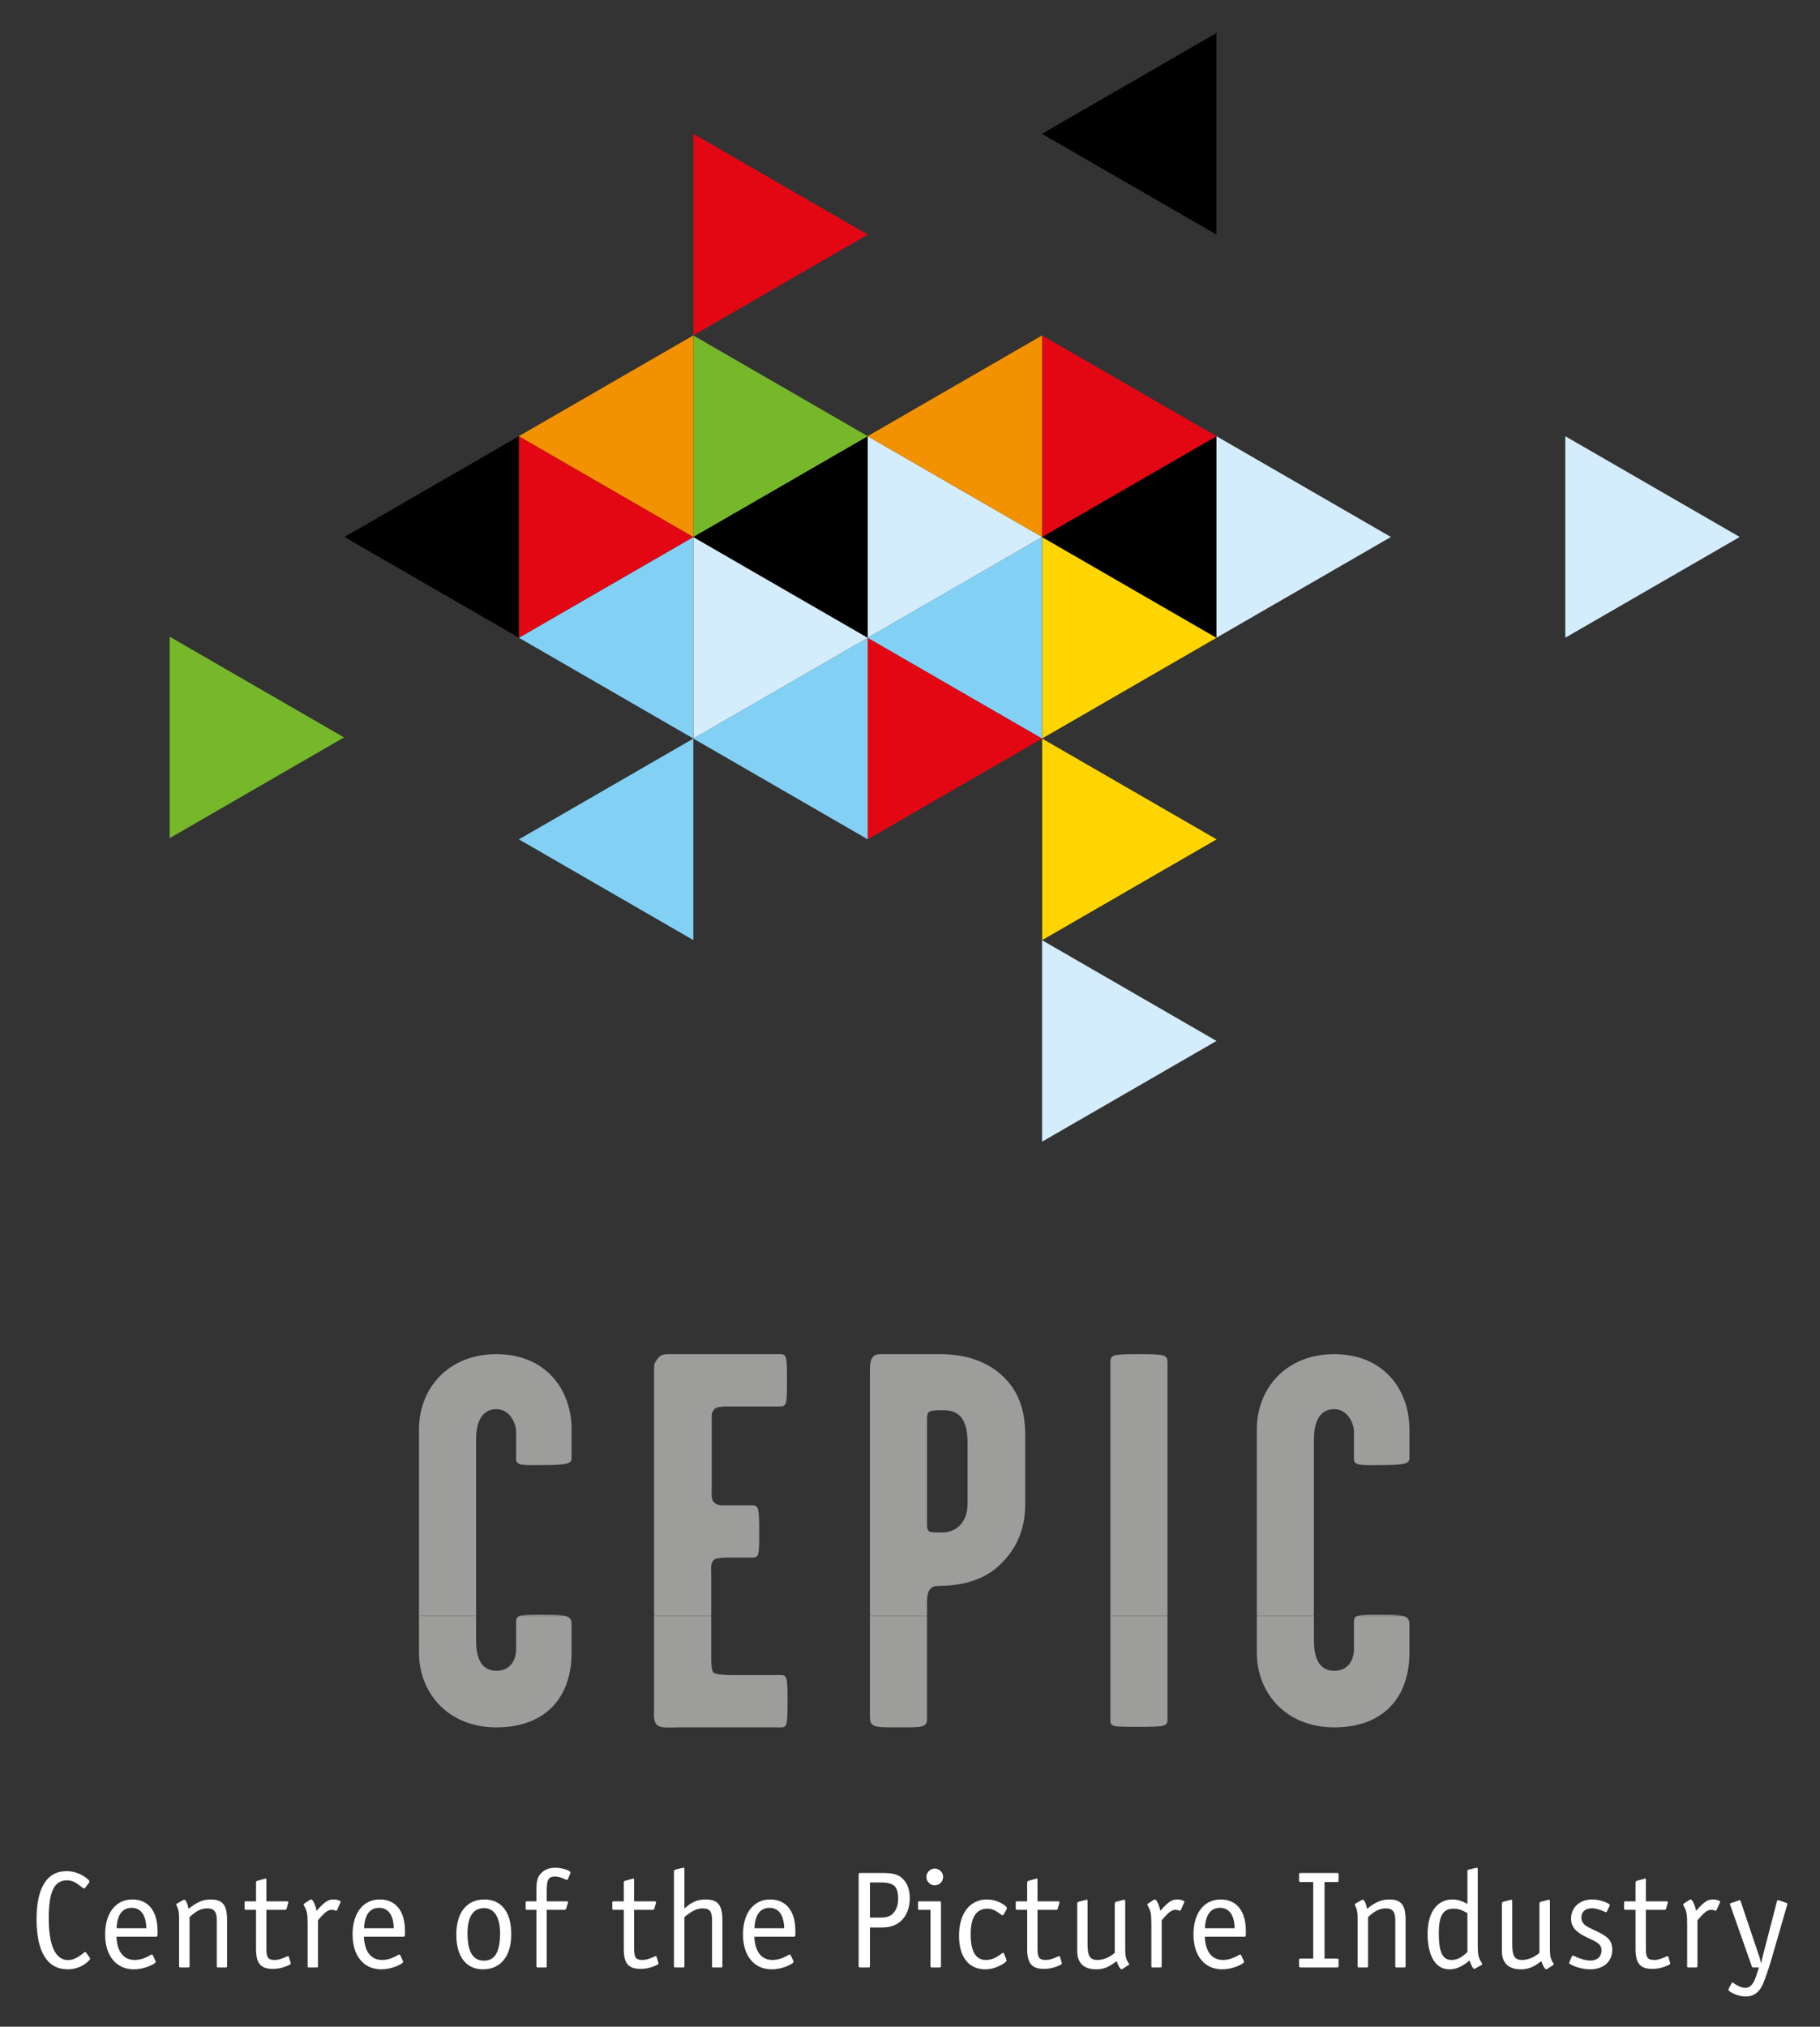 <?xml version="1.0" encoding="utf-8"?>
<!-- Generator: Adobe Illustrator 16.0.3, SVG Export Plug-In . SVG Version: 6.00 Build 0)  -->
<!DOCTYPE svg PUBLIC "-//W3C//DTD SVG 1.1//EN" "http://www.w3.org/Graphics/SVG/1.1/DTD/svg11.dtd">
<svg version="1.1" id="Ebene_1" xmlns="http://www.w3.org/2000/svg" xmlns:xlink="http://www.w3.org/1999/xlink" x="0px" y="0px"
	 width="517.474px" height="575.972px" viewBox="0 0 517.474 575.972" enable-background="new 0 0 517.474 575.972"
	 xml:space="preserve">
<rect x="0" y="0" width="517.474" height="575.972" fill="#333333" stroke="none"/>
<g>
	<polygon fill="#D4EDFC" points="296.291,267.199 321.084,281.513 345.875,295.827 321.084,310.142 296.291,324.454 
		296.291,295.827 296.291,267.199 	"/>
	<polygon fill="#83D0F5" points="197.129,209.909 172.337,224.223 147.544,238.537 172.337,252.852 197.129,267.166 
		197.129,238.537 197.129,209.909 	"/>
	<polygon fill="#FFD500" points="296.322,209.909 321.115,224.223 345.908,238.537 321.115,252.852 296.322,267.166 
		296.322,238.537 296.322,209.909 	"/>
	<polygon fill="#E30613" points="246.725,181.264 271.518,195.579 296.311,209.893 271.518,224.207 246.725,238.521 
		246.725,209.893 246.725,181.264 	"/>
	<polygon fill="#83D0F5" points="246.708,181.264 221.916,195.579 197.123,209.893 221.916,224.207 246.708,238.521 
		246.708,209.893 246.708,181.264 	"/>
	<polygon fill="#D4EDFC" points="197.145,152.62 221.937,166.934 246.73,181.248 221.937,195.562 197.145,209.876 197.145,181.248 
		197.145,152.62 	"/>
	<polygon fill="#83D0F5" points="197.128,152.62 172.335,166.934 147.542,181.248 172.335,195.562 197.128,209.876 197.128,181.248 
		197.128,152.62 	"/>
	<polygon fill="#FFD500" points="296.305,152.62 321.096,166.934 345.889,181.248 321.096,195.562 296.305,209.876 296.305,181.248 
		296.305,152.62 	"/>
	<polygon fill="#83D0F5" points="296.287,152.62 271.494,166.934 246.702,181.248 271.494,195.562 296.287,209.876 296.287,181.248 
		296.287,152.62 	"/>
	<polygon fill="#E30613" points="147.548,123.975 172.34,138.289 197.133,152.603 172.34,166.917 147.548,181.231 147.548,152.603 
		147.548,123.975 	"/>
	<polygon points="147.531,123.975 122.738,138.289 97.946,152.603 122.738,166.917 147.531,181.231 147.531,152.603 
		147.531,123.975 	"/>
	<polygon fill="#D4EDFC" points="246.723,123.975 271.516,138.289 296.309,152.603 271.516,166.917 246.723,181.231 
		246.723,152.603 246.723,123.975 	"/>
	<polygon points="246.707,123.975 221.914,138.289 197.121,152.603 221.914,166.917 246.707,181.231 246.707,152.603 
		246.707,123.975 	"/>
	<polygon fill="#D4EDFC" points="345.883,123.975 370.676,138.289 395.469,152.603 370.676,166.917 345.883,181.231 
		345.883,152.603 345.883,123.975 	"/>
	<polygon points="345.865,123.975 321.072,138.289 296.281,152.603 321.072,166.917 345.865,181.231 345.865,152.603 
		345.865,123.975 	"/>
	<polygon fill="#D4EDFC" points="445.059,123.975 469.852,138.289 494.645,152.603 469.852,166.917 445.059,181.231 
		445.059,152.603 445.059,123.975 	"/>
	<polygon fill="#76B82A" points="197.126,95.33 221.919,109.644 246.712,123.958 221.919,138.272 197.126,152.586 197.126,123.958 
		197.126,95.33 	"/>
	<polygon fill="#F39200" points="197.11,95.33 172.317,109.644 147.524,123.958 172.317,138.272 197.11,152.586 197.11,123.958 
		197.11,95.33 	"/>
	<polygon fill="#E30613" points="296.303,95.33 321.096,109.644 345.887,123.958 321.096,138.272 296.303,152.586 296.303,123.958 
		296.303,95.33 	"/>
	<polygon fill="#F39200" points="296.285,95.33 271.492,109.644 246.7,123.958 271.492,138.272 296.285,152.586 296.285,123.958 
		296.285,95.33 	"/>
	<polygon fill="#E30613" points="197.158,38.041 221.951,52.354 246.744,66.669 221.951,80.983 197.158,95.297 197.158,66.669 
		197.158,38.041 	"/>
	<polygon points="345.846,9.396 321.053,23.709 296.262,38.024 321.053,52.338 345.846,66.652 345.846,38.024 345.846,9.396 	"/>
	<path fill-rule="evenodd" clip-rule="evenodd" fill="#9D9D9C" d="M119.129,459.204v10.465c0,11.521,8.344,21.23,22,21.23
		c14.111,0,21.395-8.648,21.395-21.23v-7.873c0-1.533-0.432-2.252-1.944-2.588l-12.722-0.004c-0.854,0.262-1.115,0.754-1.115,1.682
		v7.873c0,2.424-1.213,6.057-5.614,6.057c-4.703,0-5.765-4.389-5.765-8.631v-6.98H119.129L119.129,459.204z M185.974,459.204v25.932
		c0,1.82-0.303,4.096,0.912,5.158c1.061,0.91,3.642,0.605,6.068,0.605h29.133c1.669,0,1.819-0.605,1.819-7.586
		c0-6.676-0.15-7.283-1.973-7.283h-14.413c-1.669,0-3.794-0.152-4.554-0.607c-0.757-0.453-0.757-3.336-0.757-5.309v-10.91H185.974
		L185.974,459.204z M247.338,459.204v28.357c0,3.338,0.912,3.338,7.74,3.338c6.979,0,8.497,0.154,8.497-2.428v-29.268H247.338
		L247.338,459.204z M315.715,459.204v29.42c0,2.123,0.307,2.123,7.74,2.123c8.344,0,8.498-0.15,8.498-2.426v-29.119L315.715,459.204
		L315.715,459.204z M357.348,459.204v10.465c0,11.521,8.344,21.23,21.998,21.23c14.111,0,21.395-8.648,21.395-21.23v-7.873
		c0-1.533-0.432-2.252-1.943-2.588l-12.723-0.004c-0.854,0.262-1.113,0.754-1.113,1.682v7.873c0,2.424-1.213,6.057-5.615,6.057
		c-4.701,0-5.766-4.389-5.766-8.631v-6.98H357.348L357.348,459.204z"/>
	<path fill-rule="evenodd" clip-rule="evenodd" fill="#9D9D9C" d="M135.364,459.204v-50.104c0-3.939,1.063-8.633,5.765-8.633
		c3.945,0,5.614,4.24,5.614,6.361v7.871c0,1.971,2.58,1.668,7.587,1.668c6.98,0,8.193-0.455,8.193-1.969v-8.178
		c0-11.064-7.131-21.383-21.395-21.383c-13.656,0-22,9.713-22,21.383v52.98L135.364,459.204L135.364,459.204z M160.58,459.204
		c-1.176-0.258-3.005-0.287-5.793-0.287c-3.756,0-5.832-0.047-6.929,0.287H160.58L160.58,459.204z M202.21,459.204v-11.699
		c0-1.973-0.303-3.49,1.063-4.4c0.607-0.303,2.276-0.455,3.792-0.455h6.828c1.973,0,1.973-0.912,1.973-7.283
		c0-6.678-0.152-7.586-1.973-7.586h-7.284c-1.213,0-2.275,0.152-3.336-0.605c-1.215-0.904-0.912-2.564-0.912-3.924v-19.92
		c0-1.965,0-1.814,0.759-2.869c0.456-0.605,2.276-0.756,3.489-0.756h15.174c1.973,0,1.973-0.906,1.973-7.734
		c0-5.918,0-7.133-1.822-7.133h-31.406c-1.519,0-2.582,0-3.491,1.215c-0.91,1.213-1.063,1.363-1.063,3.336v69.814H202.21
		L202.21,459.204z M263.574,459.204v-3.809c0-3.795,1.213-4.705,3.34-4.705c5.611,0,12.135-1.213,16.992-5.613
		c5.766-5.313,7.586-11.375,7.586-17.568V407.72c0-7.557-2.275-13.322-7.434-17.57c-4.553-3.793-10.621-5.311-16.691-5.311h-15.475
		c-1.822,0-3.036-0.15-3.795,0.912c-0.606,0.756-0.759,1.973-0.759,3.791v69.662H263.574L263.574,459.204z M331.953,459.204v-71.787
		c0-2.426-0.457-2.578-8.498-2.578c-7.131,0-7.74,0.152-7.74,2.428v71.938H331.953L331.953,459.204z M373.58,459.204v-50.104
		c0-3.939,1.064-8.633,5.766-8.633c3.945,0,5.615,4.24,5.615,6.361v7.871c0,1.971,2.578,1.668,7.586,1.668
		c6.98,0,8.193-0.455,8.193-1.969v-8.178c0-11.064-7.131-21.383-21.395-21.383c-13.654,0-21.998,9.713-21.998,21.383v52.98
		L373.58,459.204L373.58,459.204z M398.797,459.204c-1.176-0.258-3.006-0.287-5.793-0.287c-3.756,0-5.832-0.047-6.93,0.287H398.797
		L398.797,459.204z M275.107,410.892v14.504c0,2.867,0.15,5.135-1.822,7.701c-1.67,1.967-3.793,2.42-5.461,2.42
		c-1.52,0-2.58,0-3.34-0.15c-1.063-0.455-0.91-1.664-0.91-3.174v-28.703c0-0.906,0-1.512,0.455-2.115
		c0.607-0.604,2.275-0.604,4.098-0.604c2.426,0,3.793,0.604,5.008,1.813C274.953,404.849,275.107,407.72,275.107,410.892
		L275.107,410.892z"/>
	<polygon fill="#76B82A" points="48.239,180.94 73.032,195.254 97.825,209.568 73.032,223.882 48.239,238.197 48.239,209.568 
		48.239,180.94 	"/>
	<path fill="#FFFFFF" d="M25.416,534.735c0-0.162-0.081-0.363-0.322-0.564c-1.61-1.488-3.946-2.416-6.12-2.416
		c-5.638,0-8.577,4.711-8.577,13.691c0,9.26,3.061,14.213,8.859,14.213c2.174,0,4.228-0.764,5.798-2.254
		c0.363-0.322,0.564-0.604,0.564-0.766c0-0.121-0.041-0.201-0.121-0.322l-0.966-1.328c-0.161-0.201-0.241-0.242-0.322-0.242
		c-0.121,0-0.282,0.08-0.443,0.242c-1.49,1.289-3.06,2.053-4.349,2.053c-3.664,0-5.557-4.066-5.557-11.959
		c0-7.488,1.57-10.711,5.154-10.711c1.208,0,2.295,0.404,3.543,1.41l0.966,0.725c0.121,0.121,0.282,0.16,0.362,0.16
		c0.121,0,0.242-0.08,0.322-0.16l1.127-1.49C25.376,534.937,25.416,534.815,25.416,534.735L25.416,534.735z"/>
	<path fill-rule="evenodd" clip-rule="evenodd" fill="#FFFFFF" d="M44.346,550.399c0.362,0,0.443-0.162,0.443-0.727v-0.039v-1.129
		c-0.081-5.516-2.698-8.695-7.168-8.695c-4.711,0-7.731,3.865-7.731,9.945s3.181,9.904,8.134,9.904c1.449,0,2.858-0.281,4.267-0.846
		c1.329-0.563,1.974-0.965,1.974-1.328c0-0.08-0.041-0.121-0.08-0.281l-0.725-1.531c-0.041-0.121-0.161-0.201-0.282-0.201
		c-0.081,0-0.242,0.041-0.362,0.121c-1.651,0.967-3.141,1.41-4.51,1.41c-3.181,0-4.993-2.336-5.194-6.604H44.346L44.346,550.399z
		 M37.42,542.185c2.618,0,4.107,2.053,4.188,5.799h-8.456C33.313,544.157,34.803,542.185,37.42,542.185L37.42,542.185z"/>
	<path fill="#FFFFFF" d="M52.404,539.89c-0.121,0-0.161,0-0.322,0.08l-1.771,1.006c-0.121,0.082-0.202,0.162-0.202,0.283
		c0,0.039,0.04,0.121,0.081,0.201c0.604,1.248,0.725,2.012,0.725,3.744v13.488c0,0.363,0.081,0.443,0.442,0.443h2.094
		c0.362,0,0.443-0.08,0.443-0.443v-13.891c1.973-1.813,3.342-2.457,5.114-2.457c1.853,0,2.617,0.967,2.617,3.262v13.086
		c0,0.363,0.041,0.443,0.443,0.443h2.053c0.362,0,0.443-0.08,0.443-0.443v-13.045c0-4.268-1.248-5.838-4.671-5.838
		c-2.133,0-3.906,0.725-6.282,2.656C53.331,540.976,52.807,539.89,52.404,539.89L52.404,539.89z"/>
	<path fill="#FFFFFF" d="M70.018,540.333c-0.402,0-0.483,0.08-0.483,0.441v1.531c0,0.402,0.081,0.443,0.483,0.443h2.778v11.072
		c0,4.146,1.288,5.717,4.792,5.717c1.571,0,3.221-0.402,4.751-1.166c0.241-0.162,0.322-0.242,0.322-0.404c0-0.039,0-0.08,0-0.08
		l-0.04-0.121l-0.483-1.609c-0.041-0.162-0.121-0.242-0.242-0.242c-0.08,0-0.201,0.041-0.281,0.08
		c-1.611,0.725-2.537,1.008-3.503,1.008c-1.892,0-2.375-0.686-2.375-3.223v-11.031h5.234c0.322,0,0.443-0.082,0.523-0.363
		l0.443-1.529c0.04-0.162,0.04-0.203,0.04-0.242c0-0.201-0.121-0.281-0.362-0.281h-5.879v-6.041c0-0.363-0.04-0.443-0.282-0.443
		c-0.041,0-0.041,0.041-0.081,0.041l-0.121,0.039l-2.053,0.564c-0.242,0.08-0.403,0.242-0.403,0.482v5.357H70.018L70.018,540.333z"
		/>
	<path fill="#FFFFFF" d="M89.521,541.339c-0.363-0.967-0.766-1.529-1.007-1.529c-0.08,0-0.241,0.039-0.322,0.08l-1.61,1.047
		c-0.162,0.08-0.242,0.201-0.242,0.322s0.041,0.201,0.161,0.402c0.805,1.49,0.966,2.174,0.966,5.275v11.756
		c0,0.363,0.041,0.443,0.443,0.443h2.054c0.362,0,0.442-0.041,0.442-0.443v-12.965c1.933-2.295,2.859-2.979,3.866-2.979
		c0.363,0,0.523,0,1.208,0.24c0.041,0.041,0.081,0.041,0.121,0.041c0.081,0,0.161-0.041,0.201-0.162l0.967-2.133
		c0.041-0.121,0.08-0.242,0.08-0.283c0-0.119-0.12-0.201-0.282-0.281c-0.523-0.242-1.127-0.361-1.691-0.361
		c-1.53,0-2.416,0.563-4.429,2.736l-0.443,0.523C89.882,542.265,89.762,541.983,89.521,541.339L89.521,541.339z"/>
	<path fill-rule="evenodd" clip-rule="evenodd" fill="#FFFFFF" d="M114.7,550.399c0.363,0,0.443-0.162,0.443-0.727v-0.039v-1.129
		c-0.081-5.516-2.698-8.695-7.168-8.695c-4.711,0-7.731,3.865-7.731,9.945s3.181,9.904,8.134,9.904c1.449,0,2.859-0.281,4.268-0.846
		c1.329-0.563,1.974-0.965,1.974-1.328c0-0.08-0.041-0.121-0.081-0.281l-0.725-1.531c-0.041-0.121-0.161-0.201-0.282-0.201
		c-0.08,0-0.241,0.041-0.362,0.121c-1.651,0.967-3.14,1.41-4.51,1.41c-3.181,0-4.993-2.336-5.194-6.604H114.7L114.7,550.399z
		 M107.774,542.185c2.617,0,4.107,2.053,4.188,5.799h-8.455C103.667,544.157,105.157,542.185,107.774,542.185L107.774,542.185z"/>
	<path fill-rule="evenodd" clip-rule="evenodd" fill="#FFFFFF" d="M137.717,539.81c-4.993,0-7.973,3.703-7.973,10.025
		c0,6.201,2.778,9.824,7.57,9.824c5.033,0,8.053-3.703,8.053-10.025C145.368,543.392,142.55,539.81,137.717,539.81L137.717,539.81z
		 M137.597,557.204c-3.141,0-4.671-2.537-4.671-7.771c0-4.711,1.61-7.168,4.671-7.168c2.979,0,4.59,2.578,4.59,7.287v0.363
		C142.066,554.909,140.617,557.204,137.597,557.204L137.597,557.204z"/>
	<path fill="#FFFFFF" d="M149.896,540.333h-0.161c-0.201,0-0.281,0.16-0.281,0.441v1.531c0,0.322,0.081,0.443,0.281,0.443h0.161
		h2.617v15.943c0,0.363,0.041,0.443,0.443,0.443h2.054c0.322,0,0.442-0.08,0.442-0.281v-0.162v-15.943h4.993
		c0.242,0,0.443-0.121,0.524-0.322l0.483-1.57c0.041-0.121,0.08-0.162,0.08-0.242c0-0.201-0.12-0.281-0.443-0.281h-5.637v-3.021
		c0-3.141,0.484-4.025,2.376-4.025c0.806,0,1.933,0.322,2.98,0.846c0.121,0.08,0.281,0.121,0.362,0.121
		c0.121,0,0.242-0.121,0.322-0.242l0.644-1.611c0.041-0.121,0.081-0.16,0.081-0.24c0-0.121-0.081-0.203-0.161-0.283
		c-0.765-0.604-2.658-1.086-4.147-1.086c-1.61,0-2.859,0.441-3.825,1.328c-1.248,1.168-1.571,2.254-1.571,5.154v3.061H149.896
		L149.896,540.333z"/>
	<path fill="#FFFFFF" d="M174.576,540.333c-0.402,0-0.483,0.08-0.483,0.441v1.531c0,0.402,0.081,0.443,0.483,0.443h2.778v11.072
		c0,4.146,1.288,5.717,4.792,5.717c1.571,0,3.221-0.402,4.751-1.166c0.241-0.162,0.322-0.242,0.322-0.404c0-0.039,0-0.08,0-0.08
		l-0.04-0.121l-0.483-1.609c-0.041-0.162-0.121-0.242-0.242-0.242c-0.08,0-0.201,0.041-0.281,0.08
		c-1.611,0.725-2.537,1.008-3.503,1.008c-1.892,0-2.375-0.686-2.375-3.223v-11.031h5.234c0.322,0,0.443-0.082,0.523-0.363
		l0.443-1.529c0.04-0.162,0.04-0.203,0.04-0.242c0-0.201-0.121-0.281-0.362-0.281h-5.879v-6.041c0-0.363-0.04-0.443-0.282-0.443
		c-0.041,0-0.041,0.041-0.081,0.041l-0.121,0.039l-2.053,0.564c-0.242,0.08-0.403,0.242-0.403,0.482v5.357H174.576L174.576,540.333z
		"/>
	<path fill="#FFFFFF" d="M194.602,531.231c0-0.322-0.081-0.441-0.242-0.441h-0.04h-0.121l-0.121,0.039l-2.054,0.484
		c-0.241,0.08-0.402,0.24-0.402,0.482v26.896c0,0.363,0.081,0.443,0.483,0.443h2.054c0.362,0,0.443-0.08,0.443-0.443v-13.891
		c2.174-1.771,3.583-2.457,5.153-2.457c2.014,0,2.698,0.846,2.698,3.303v13.045v0.162c0,0.201,0.121,0.281,0.443,0.281h2.053
		c0.363,0,0.443-0.08,0.443-0.443v-13.006c0-4.307-1.288-5.877-4.792-5.877c-2.295,0-3.906,0.684-5.999,2.576V531.231
		L194.602,531.231z"/>
	<path fill-rule="evenodd" clip-rule="evenodd" fill="#FFFFFF" d="M225.705,550.399c0.362,0,0.443-0.162,0.443-0.727v-0.039v-1.129
		c-0.081-5.516-2.698-8.695-7.167-8.695c-4.711,0-7.731,3.865-7.731,9.945s3.182,9.904,8.134,9.904c1.45,0,2.859-0.281,4.268-0.846
		c1.329-0.563,1.974-0.965,1.974-1.328c0-0.08-0.041-0.121-0.081-0.281l-0.725-1.531c-0.041-0.121-0.161-0.201-0.282-0.201
		c-0.081,0-0.242,0.041-0.363,0.121c-1.651,0.967-3.14,1.41-4.509,1.41c-3.181,0-4.993-2.336-5.194-6.604H225.705L225.705,550.399z
		 M218.778,542.185c2.617,0,4.107,2.053,4.188,5.799h-8.456C214.671,544.157,216.162,542.185,218.778,542.185L218.778,542.185z"/>
	<path fill-rule="evenodd" clip-rule="evenodd" fill="#FFFFFF" d="M250.171,547.782c1.611,0,2.376-0.082,3.463-0.404
		c3.141-1.006,5.033-3.945,5.033-7.932c0-2.537-0.765-4.51-2.295-5.799c-1.168-1.006-2.658-1.369-5.678-1.369h-6.04
		c-0.443,0-0.524,0.082-0.524,0.564v25.77c0,0.443,0.081,0.523,0.524,0.523h2.174c0.443,0,0.523-0.08,0.523-0.523v-10.83H250.171
		L250.171,547.782z M247.353,534.976h3.06c3.745,0,4.953,1.129,4.953,4.592c0,1.73-0.443,3.061-1.289,4.025
		c-0.886,1.047-1.852,1.369-4.147,1.369h-2.577V534.976L247.353,534.976z"/>
	<path fill-rule="evenodd" clip-rule="evenodd" fill="#FFFFFF" d="M265.773,531.03c-1.289,0-2.375,1.088-2.375,2.375
		c0,1.33,1.086,2.377,2.375,2.377c1.328,0,2.377-1.047,2.377-2.377C268.15,532.118,267.102,531.03,265.773,531.03L265.773,531.03z
		 M264.566,558.692v0.162c0,0.201,0.16,0.281,0.441,0.281h2.094c0.363,0,0.443-0.08,0.443-0.443v-17.918
		c0-0.281-0.119-0.441-0.322-0.441h-0.121h-5.637h-0.16c-0.201,0-0.283,0.16-0.283,0.441v1.531c0,0.322,0.082,0.443,0.283,0.443
		h0.16h3.102V558.692L264.566,558.692z"/>
	<path fill="#FFFFFF" d="M286.287,542.306c0-0.201-0.16-0.402-0.402-0.645c-1.449-1.168-3.342-1.852-5.234-1.852
		c-4.912,0-7.973,3.945-7.973,10.348c0,6,2.779,9.502,7.41,9.502c1.852,0,3.584-0.564,5.273-1.65
		c0.564-0.402,0.846-0.684,0.846-0.887c0-0.039-0.039-0.119-0.08-0.24c0-0.08-0.041-0.121-0.041-0.162l-0.604-1.49
		c-0.08-0.201-0.121-0.24-0.281-0.24c-0.041,0-0.16,0-0.242,0.08l-0.885,0.645c-1.209,0.846-2.496,1.289-3.746,1.289
		c-2.898,0-4.348-2.416-4.348-7.289c0-4.832,1.611-7.287,4.75-7.287c1.289,0,2.256,0.402,4.027,1.771
		c0.121,0.08,0.201,0.121,0.283,0.121c0.119,0,0.24-0.082,0.32-0.242l0.887-1.531C286.248,542.466,286.287,542.386,286.287,542.306
		L286.287,542.306z"/>
	<path fill="#FFFFFF" d="M289.277,540.333c-0.404,0-0.484,0.08-0.484,0.441v1.531c0,0.402,0.08,0.443,0.484,0.443h2.777v11.072
		c0,4.146,1.289,5.717,4.791,5.717c1.57,0,3.223-0.402,4.752-1.166c0.242-0.162,0.322-0.242,0.322-0.404c0-0.039,0-0.08,0-0.08
		l-0.041-0.121l-0.482-1.609c-0.041-0.162-0.121-0.242-0.242-0.242c-0.08,0-0.201,0.041-0.281,0.08
		c-1.611,0.725-2.537,1.008-3.504,1.008c-1.891,0-2.375-0.686-2.375-3.223v-11.031h5.234c0.322,0,0.443-0.082,0.523-0.363
		l0.443-1.529c0.039-0.162,0.039-0.203,0.039-0.242c0-0.201-0.119-0.281-0.361-0.281h-5.879v-6.041c0-0.363-0.039-0.443-0.281-0.443
		c-0.041,0-0.041,0.041-0.082,0.041l-0.119,0.039l-2.055,0.564c-0.242,0.08-0.402,0.242-0.402,0.482v5.357H289.277L289.277,540.333z
		"/>
	<path fill="#FFFFFF" d="M312.041,557.003c-2.135,0-2.82-1.084-2.82-4.5v-12.172c0-0.322-0.039-0.441-0.24-0.441
		c-0.082,0-0.162,0-0.242,0.039l-2.055,0.523c-0.24,0.08-0.402,0.281-0.402,0.521v13.498c0,3.377,1.854,5.188,5.396,5.188
		c2.053,0,3.623-0.604,5.799-2.334c0.441,1.287,1.047,2.334,1.408,2.334c0.08,0,0.162-0.041,0.242-0.08l1.771-1.168
		c0.121-0.039,0.162-0.121,0.162-0.201c0-0.041-0.041-0.121-0.123-0.242c-0.764-1.086-1.006-2.01-1.006-4.018v-13.619
		c0-0.322-0.08-0.441-0.281-0.441c-0.08,0-0.121,0-0.242,0.039l-2.053,0.523c-0.242,0.08-0.402,0.281-0.402,0.521v14.02
		C315.463,556.278,313.65,557.003,312.041,557.003L312.041,557.003z"/>
	<path fill="#FFFFFF" d="M329.414,541.339c-0.363-0.967-0.766-1.529-1.008-1.529c-0.08,0-0.24,0.039-0.322,0.08l-1.609,1.047
		c-0.162,0.08-0.242,0.201-0.242,0.322s0.041,0.201,0.16,0.402c0.807,1.49,0.967,2.174,0.967,5.275v11.756
		c0,0.363,0.041,0.443,0.443,0.443h2.053c0.363,0,0.443-0.041,0.443-0.443v-12.965c1.934-2.295,2.859-2.979,3.865-2.979
		c0.363,0,0.523,0,1.209,0.24c0.041,0.041,0.08,0.041,0.121,0.041c0.08,0,0.16-0.041,0.201-0.162l0.967-2.133
		c0.039-0.121,0.08-0.242,0.08-0.283c0-0.119-0.121-0.201-0.283-0.281c-0.523-0.242-1.127-0.361-1.689-0.361
		c-1.531,0-2.416,0.563-4.43,2.736l-0.443,0.523C329.775,542.265,329.654,541.983,329.414,541.339L329.414,541.339z"/>
	<path fill-rule="evenodd" clip-rule="evenodd" fill="#FFFFFF" d="M353.789,550.399c0.361,0,0.441-0.162,0.441-0.727v-0.039v-1.129
		c-0.08-5.516-2.697-8.695-7.166-8.695c-4.713,0-7.732,3.865-7.732,9.945s3.182,9.904,8.135,9.904c1.449,0,2.859-0.281,4.268-0.846
		c1.328-0.563,1.973-0.965,1.973-1.328c0-0.08-0.039-0.121-0.08-0.281l-0.725-1.531c-0.041-0.121-0.16-0.201-0.281-0.201
		c-0.082,0-0.242,0.041-0.363,0.121c-1.65,0.967-3.141,1.41-4.51,1.41c-3.18,0-4.992-2.336-5.193-6.604H353.789L353.789,550.399z
		 M346.861,542.185c2.617,0,4.107,2.053,4.188,5.799h-8.455C342.756,544.157,344.246,542.185,346.861,542.185L346.861,542.185z"/>
	<path fill="#FFFFFF" d="M380.066,534.856c0.484,0,0.523-0.08,0.523-0.564v-1.449c0-0.482-0.039-0.564-0.523-0.564H369.92
		c-0.482,0-0.563,0.082-0.563,0.564v1.449c0,0.484,0.08,0.564,0.563,0.564h3.463v21.742h-3.463c-0.482,0-0.563,0.041-0.563,0.523
		v1.49c0,0.443,0.08,0.523,0.563,0.523h10.146c0.484,0,0.523-0.08,0.523-0.523v-1.49c0-0.482-0.039-0.523-0.523-0.523h-3.463
		v-21.742H380.066L380.066,534.856z"/>
	<path fill="#FFFFFF" d="M387.49,539.89c-0.121,0-0.162,0-0.322,0.08l-1.771,1.006c-0.121,0.082-0.201,0.162-0.201,0.283
		c0,0.039,0.039,0.121,0.08,0.201c0.604,1.248,0.725,2.012,0.725,3.744v13.488c0,0.363,0.08,0.443,0.443,0.443h2.094
		c0.361,0,0.443-0.08,0.443-0.443v-13.891c1.973-1.813,3.342-2.457,5.113-2.457c1.852,0,2.617,0.967,2.617,3.262v13.086
		c0,0.363,0.041,0.443,0.443,0.443h2.053c0.363,0,0.443-0.08,0.443-0.443v-13.045c0-4.268-1.248-5.838-4.672-5.838
		c-2.133,0-3.904,0.725-6.281,2.656C388.416,540.976,387.893,539.89,387.49,539.89L387.49,539.89z"/>
	<path fill-rule="evenodd" clip-rule="evenodd" fill="#FFFFFF" d="M419.197,559.538c0.08,0,0.16-0.039,0.281-0.119l1.771-1.008
		c0.162-0.08,0.201-0.121,0.201-0.242c0-0.039-0.039-0.119-0.08-0.201l-0.242-0.402c-0.764-1.248-0.967-2.174-0.967-4.59v-21.744
		c0-0.361-0.039-0.441-0.281-0.441c-0.039,0-0.08,0-0.201,0.039l-2.094,0.484c-0.201,0.039-0.361,0.24-0.361,0.482v9.262
		c-1.652-0.887-2.859-1.248-4.27-1.248c-4.348,0-7.047,3.703-7.047,9.742c0,6.363,2.297,10.107,6.162,10.107
		c1.891,0,3.262-0.564,5.797-2.496C418.23,558.452,418.834,559.538,419.197,559.538L419.197,559.538z M417.225,554.747
		c-1.732,1.652-3.021,2.256-4.512,2.256c-2.576,0-3.623-2.215-3.623-7.611c0-4.953,1.209-6.965,4.148-6.965
		c1.328,0,2.334,0.322,3.986,1.248V554.747L417.225,554.747z"/>
	<path fill="#FFFFFF" d="M432.785,557.003c-2.135,0-2.818-1.084-2.818-4.5v-12.172c0-0.322-0.041-0.441-0.242-0.441
		c-0.08,0-0.16,0-0.242,0.039l-2.053,0.523c-0.242,0.08-0.402,0.281-0.402,0.521v13.498c0,3.377,1.852,5.188,5.396,5.188
		c2.053,0,3.623-0.604,5.797-2.334c0.443,1.287,1.047,2.334,1.41,2.334c0.08,0,0.16-0.041,0.24-0.08l1.773-1.168
		c0.119-0.039,0.16-0.121,0.16-0.201c0-0.041-0.041-0.121-0.121-0.242c-0.764-1.086-1.006-2.01-1.006-4.018v-13.619
		c0-0.322-0.08-0.441-0.283-0.441c-0.08,0-0.121,0-0.24,0.039l-2.055,0.523c-0.24,0.08-0.402,0.281-0.402,0.521v14.02
		C436.207,556.278,434.396,557.003,432.785,557.003L432.785,557.003z"/>
	<path fill="#FFFFFF" d="M446.172,557.687c0,0.041,0,0.08,0,0.121c0,0.16,0.041,0.242,0.242,0.361c1.57,0.926,3.785,1.49,5.758,1.49
		c3.744,0,6.24-2.215,6.24-5.557c0-2.334-1.006-3.584-3.904-4.992l-2.738-1.328c-1.49-0.727-2.135-1.611-2.135-2.859
		c0-1.611,1.088-2.578,2.98-2.617c1.047,0,2.254,0.361,3.664,1.006c0.121,0.08,0.24,0.121,0.281,0.121
		c0.162,0,0.281-0.121,0.361-0.281l0.686-1.451c0.082-0.119,0.082-0.16,0.082-0.281c0-0.16-0.123-0.322-0.443-0.482
		c-1.41-0.725-3.102-1.127-4.59-1.127c-3.465,0-5.961,2.254-5.961,5.436c0,1.529,0.564,2.697,1.813,3.703
		c0.926,0.766,1.611,1.168,4.348,2.416c1.854,0.887,2.496,1.652,2.496,2.939c0,1.732-1.207,2.859-3.1,2.859
		c-1.328,0-3.061-0.482-4.752-1.328c-0.119-0.041-0.24-0.08-0.281-0.08c-0.121,0-0.24,0.08-0.281,0.201l-0.725,1.689
		L446.172,557.687L446.172,557.687z"/>
	<path fill="#FFFFFF" d="M462.248,540.333c-0.402,0-0.482,0.08-0.482,0.441v1.531c0,0.402,0.08,0.443,0.482,0.443h2.777v11.072
		c0,4.146,1.289,5.717,4.793,5.717c1.57,0,3.221-0.402,4.75-1.166c0.242-0.162,0.322-0.242,0.322-0.404c0-0.039,0-0.08,0-0.08
		l-0.039-0.121l-0.482-1.609c-0.041-0.162-0.121-0.242-0.242-0.242c-0.082,0-0.201,0.041-0.283,0.08
		c-1.609,0.725-2.535,1.008-3.502,1.008c-1.893,0-2.377-0.686-2.377-3.223v-11.031h5.234c0.322,0,0.443-0.082,0.525-0.363
		l0.441-1.529c0.041-0.162,0.041-0.203,0.041-0.242c0-0.201-0.121-0.281-0.363-0.281h-5.879v-6.041c0-0.363-0.039-0.443-0.281-0.443
		c-0.039,0-0.039,0.041-0.08,0.041l-0.121,0.039l-2.053,0.564c-0.242,0.08-0.404,0.242-0.404,0.482v5.357H462.248L462.248,540.333z"
		/>
	<path fill="#FFFFFF" d="M481.75,541.339c-0.361-0.967-0.766-1.529-1.006-1.529c-0.082,0-0.242,0.039-0.322,0.08l-1.611,1.047
		c-0.162,0.08-0.242,0.201-0.242,0.322s0.041,0.201,0.162,0.402c0.805,1.49,0.967,2.174,0.967,5.275v11.756
		c0,0.363,0.039,0.443,0.441,0.443h2.055c0.361,0,0.443-0.041,0.443-0.443v-12.965c1.932-2.295,2.857-2.979,3.865-2.979
		c0.361,0,0.523,0,1.207,0.24c0.041,0.041,0.08,0.041,0.121,0.041c0.08,0,0.162-0.041,0.201-0.162l0.967-2.133
		c0.041-0.121,0.08-0.242,0.08-0.283c0-0.119-0.121-0.201-0.281-0.281c-0.523-0.242-1.127-0.361-1.691-0.361
		c-1.529,0-2.416,0.563-4.43,2.736l-0.443,0.523C482.111,542.265,481.992,541.983,481.75,541.339L481.75,541.339z"/>
	<path fill="#FFFFFF" d="M500.568,557.284c-0.242-0.967-0.322-1.248-0.645-2.094l-4.994-14.818c-0.08-0.281-0.16-0.363-0.281-0.363
		c-0.08,0-0.121,0-0.281,0.082l-2.135,0.725c-0.281,0.08-0.361,0.16-0.361,0.322c0,0.08,0.039,0.121,0.039,0.16l0.041,0.082
		l6.121,17.395c0.119,0.32,0.16,0.361,0.523,0.361h1.529l-0.807,2.457c-0.723,2.254-1.73,3.342-3.059,3.342
		c-0.887,0-2.295-0.564-3.424-1.41c-0.121-0.08-0.201-0.119-0.24-0.119c-0.121,0-0.242,0.119-0.283,0.24l-0.805,1.531
		c0,0.039-0.039,0.08-0.039,0.16c0,0.041-0.041,0.08-0.041,0.121c0,0.121,0.201,0.363,0.443,0.523
		c1.207,0.846,3.059,1.41,4.508,1.41c2.096,0,3.705-1.088,4.713-3.182c0.643-1.369,1.771-4.631,2.617-7.529l4.43-15.342l0.039-0.08
		c0-0.08,0-0.121,0-0.162c0-0.16-0.08-0.24-0.322-0.322l-2.053-0.725c-0.08-0.041-0.162-0.041-0.201-0.041
		c-0.162,0-0.322,0.121-0.363,0.324l-3.865,14.896c-0.201,0.846-0.402,1.572-0.645,2.779L500.568,557.284L500.568,557.284z"/>
</g>
</svg>
